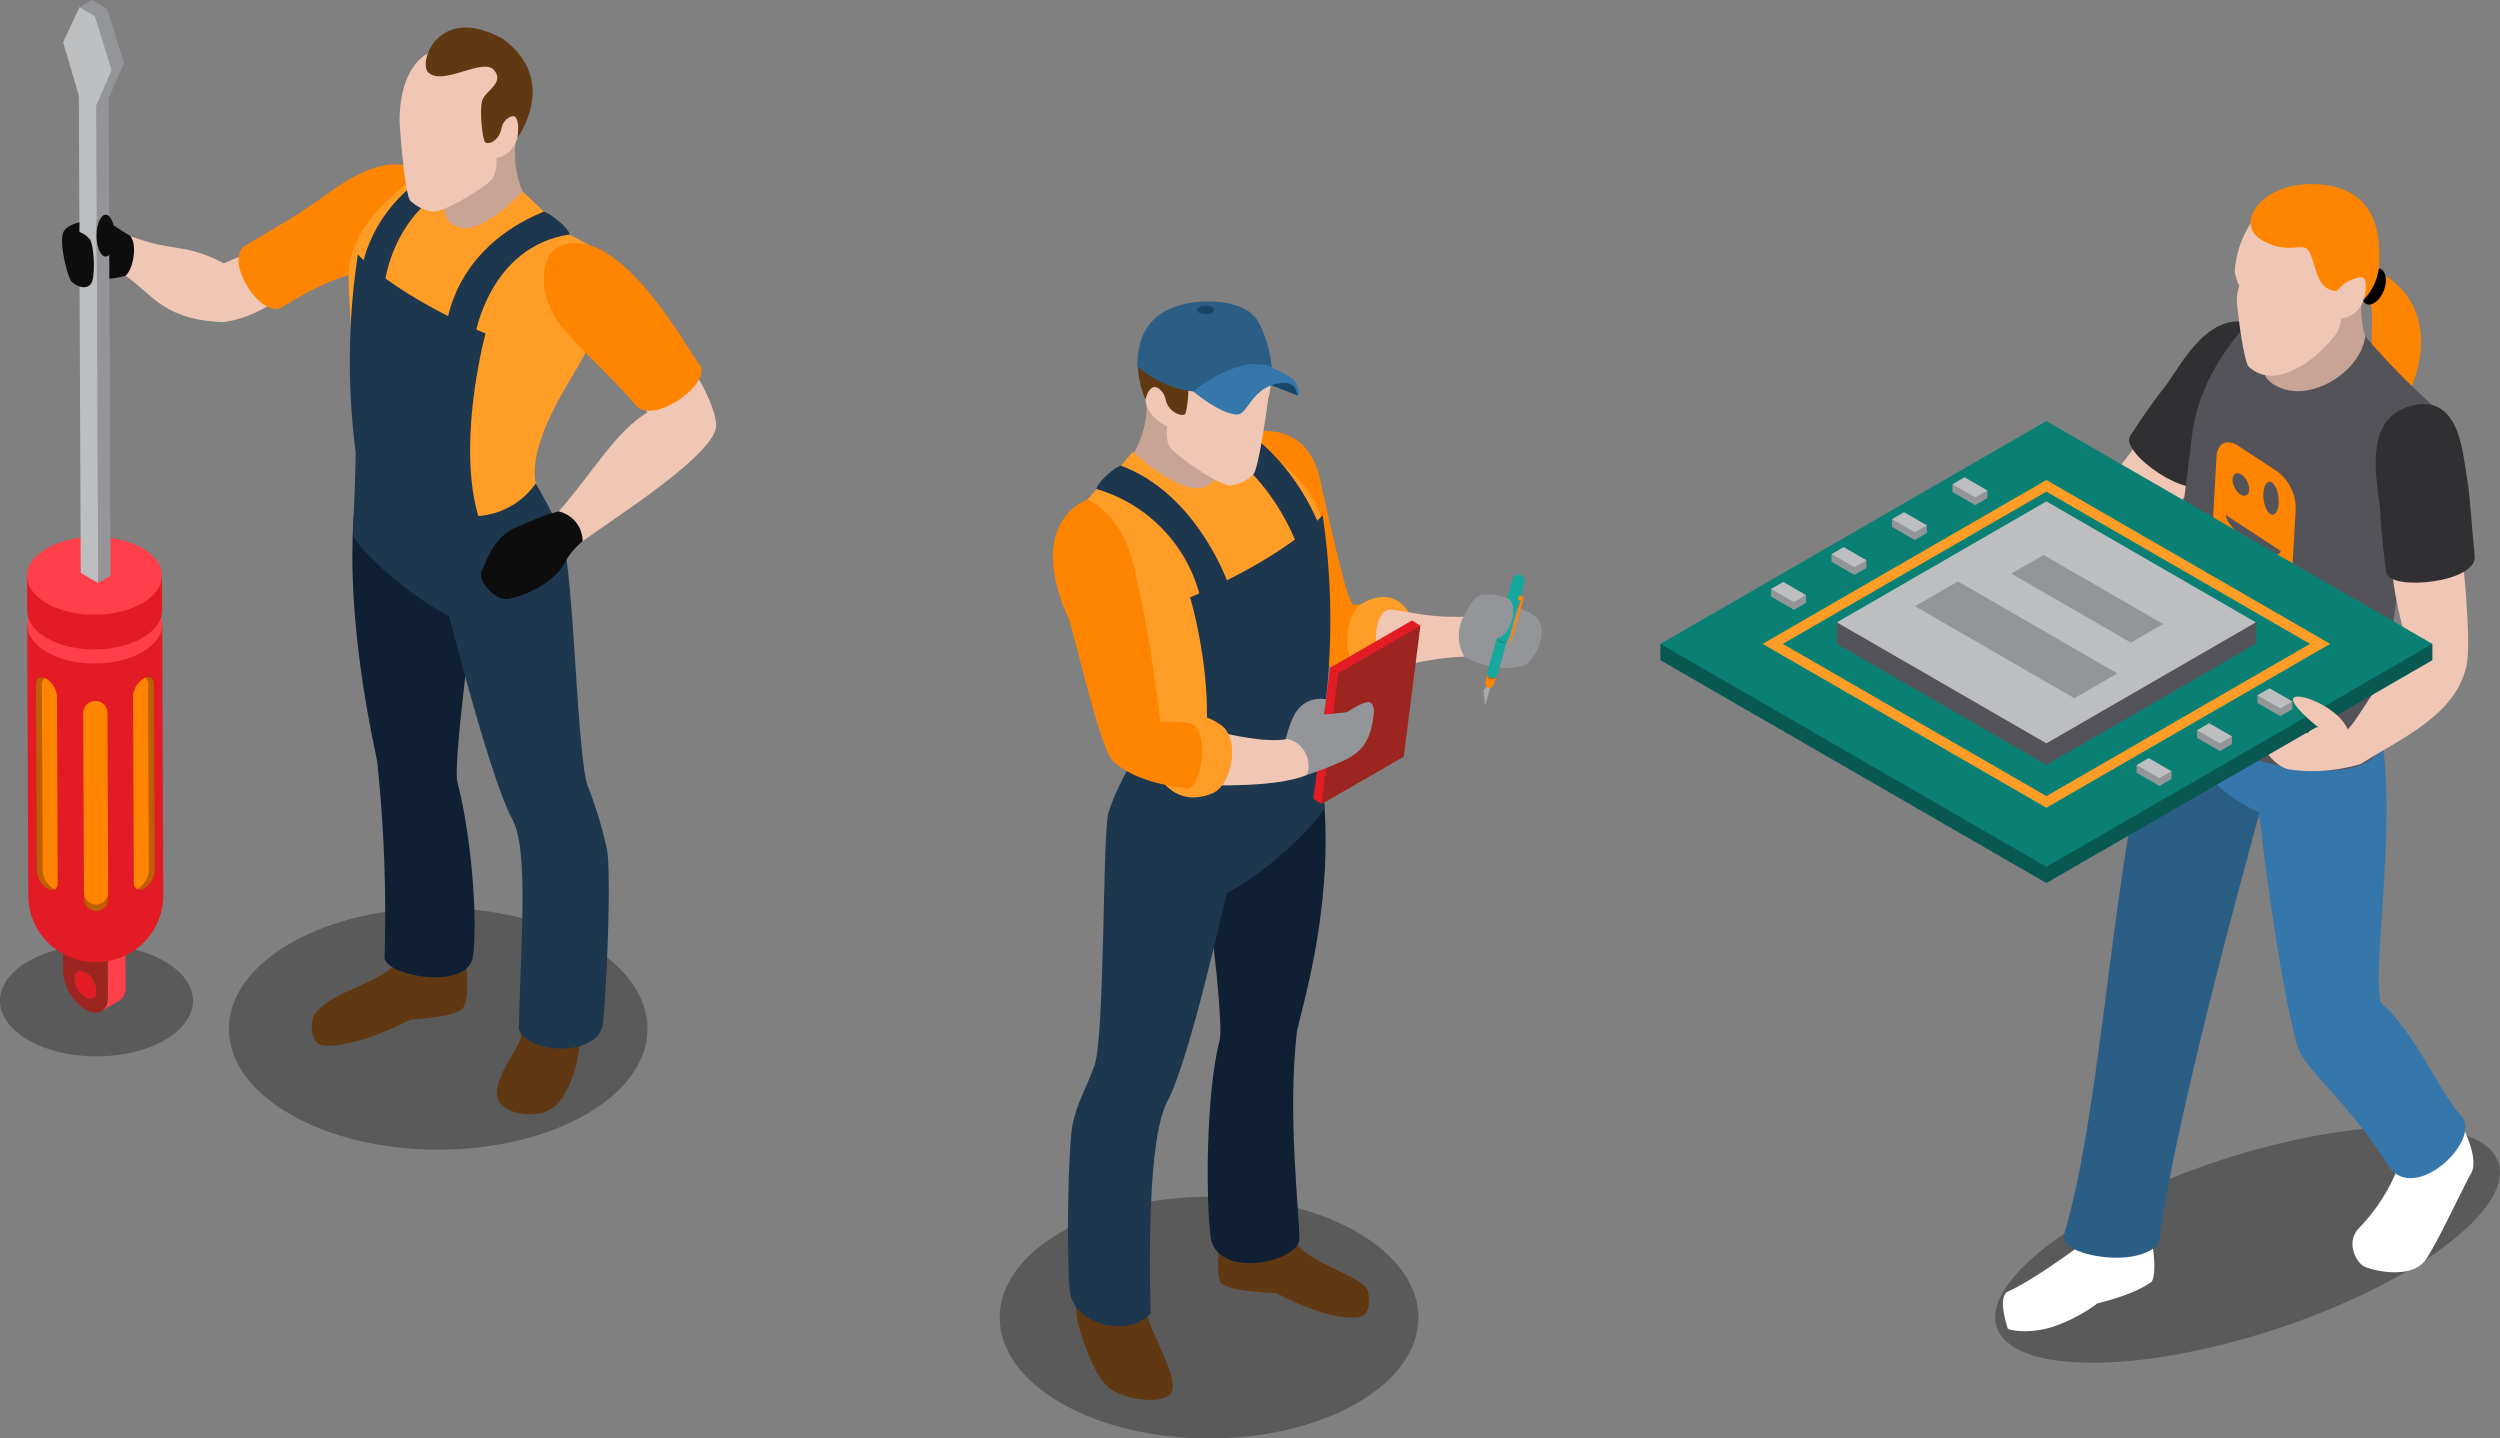 <svg xmlns="http://www.w3.org/2000/svg" width="472.939" height="272.12" viewBox="0 0 472.939 272.12"><rect x="0" y="0" width="472.939" height="272.12" fill="#808080" stroke="none"/><g id="Grupo_3427" data-name="Grupo 3427" transform="translate(-264.039 -341.776)"><g id="Grupo_3254" data-name="Grupo 3254" transform="translate(578.141 376.605)"><path id="Trazado_6522" data-name="Trazado 6522" d="M454.521,370.783c2.9,8.82-16,22.936-42.208,31.535s-49.8,8.416-52.694-.407,16-22.943,42.212-31.535S451.64,361.967,454.521,370.783Z" transform="translate(-295.978 -185.681)" opacity="0.3"></path><path id="Trazado_6523" data-name="Trazado 6523" d="M375.327,370.573s-9.461,7.139-14.628,9.44c-2.1.945-.133,6.826-.065,6.97.256.458,4.705,1.2,9.4-.595a30.6,30.6,0,0,0,7.6-4.143s6.93-1.55,10.273-4.121c1.111-2.333-.13-8.261-.13-8.261Z" transform="translate(-294.92 -170.529)" fill="#fff"></path><path id="Trazado_6524" data-name="Trazado 6524" d="M380.747,341.508C372,371.284,370.5,418.291,362.963,443.326c-1.071,3.555,13.561,6.537,17.938,1.558,3.472-26.592,20.769-87.5,20.769-87.5Z" transform="translate(-286.645 -244.414)" fill="#2b5e85"></path><path id="Trazado_6525" data-name="Trazado 6525" d="M398.909,364.047s3.234,6.05,1.561,8.87c-1.226,2.045-6.465,13.341-8.589,16.291-2.758,3.84-10.327,1.958-11.715,1.165s-3.476-4.54-.811-7.247a34.666,34.666,0,0,0,8.3-14.239Z" transform="translate(-247.141 -185.684)" fill="#fff"></path><path id="Trazado_6526" data-name="Trazado 6526" d="M408.683,344.034c4.76,17.549-.818,46.971.808,55.477,6.988,6.216,11.221,17.253,15.205,21.393,4.366,4.55-8.917,17.178-13.756,9.461-7.9-12.616-15.9-18.043-17.214-22.763-3.851-13.965-7.226-44.065-7.226-44.065s-12.122-4.4-18.465-20.343C367.932,339.325,408.3,342.635,408.683,344.034Z" transform="translate(-273.281 -244.748)" fill="#3576ab"></path><path id="Trazado_6527" data-name="Trazado 6527" d="M379.107,324.692c1.309,3.472-2.016,13.95,5.181,21.613,11.574-20.347-3.043-27.032-3.043-27.032S378.242,323.683,379.107,324.692Z" transform="translate(-244.841 -302.351)" fill="#ff8400"></path><path id="Trazado_6528" data-name="Trazado 6528" d="M382.792,323.185c-.728,1.828-2.185,2.967-3.245,2.553s-1.338-2.254-.609-4.078,2.178-2.978,3.238-2.564S383.513,321.35,382.792,323.185Z" transform="translate(-245.937 -303.033)"></path><path id="Trazado_6529" data-name="Trazado 6529" d="M397.455,328.16s-2.968,4.1-4.918,6.443c-5.019.5-16.02,7.958-25.229,9.44-.923-.123-1.305-2.185-3.635-2.243a4.271,4.271,0,0,0-3.544,2.243s-5.073,1.132-5.106,3.245,5.023,8.445,8.217,8.412,5.055-2.1,6.436-3.483c9.551-2.261,24.216-2.682,30.407-8.174,2.856-2.524,9.541-8.636,9.541-8.636Z" transform="translate(-307.189 -279.194)" fill="#f0c6b4"></path><path id="Trazado_6530" data-name="Trazado 6530" d="M390.662,322.727c8.841,4.316,1.3,13.485-1.19,17.733-1.118,1.922-6.213,8.668-8.326,11.675-2.87,4.1-16.608-5.542-14.6-8.69,1.453-2.282,4.4-6.635,6.432-9.13C375.814,330.847,381.565,318.289,390.662,322.727Z" transform="translate(-277.68 -295.796)" fill="#303033"></path><path id="Trazado_6531" data-name="Trazado 6531" d="M393.858,321.206a17.117,17.117,0,0,0,.71,5.971l1.291,5.016-8.463,7.8L376,340.039l-3.346-4.788,5.416-9.847,13.175-4.2S393.057,320.29,393.858,321.206Z" transform="translate(-261.243 -298.375)" fill="#c7a496"></path><path id="Trazado_6532" data-name="Trazado 6532" d="M420.586,337.967a146.282,146.282,0,0,1-12.717-13.02c-.71,6.606-10.705,13.143-17.228,9.14-4.846-2.971-.393-8.589,2-9.97a12.9,12.9,0,0,0-6.133-2.463s-9.764,9.1-11.351,21.793-3.256,27.721-7.579,49.315c-.7,3.53,14.563,12.469,27.854,14.052s16.507-3.335,16.5-7.709c-.061-22.806,6.04-45.825,6.04-45.825Z" transform="translate(-274.544 -296.144)" fill="#535359"></path><path id="Trazado_6533" data-name="Trazado 6533" d="M386.1,335.628c.346,7.943,3.541,17.325,3.541,17.325-4.37,1.767-9.757,12.75-11.823,14.459l2.423,6.577c8.351-5.2,17.9-9.353,20.019-18.45,1.118-4.749-.826-21.62-.826-21.62h-5.041S387.292,333.5,386.1,335.628Z" transform="translate(-247.798 -264.275)" fill="#f0c6b4"></path><path id="Trazado_6534" data-name="Trazado 6534" d="M382.827,333.6l-7.384-4.839c-2.1-1.366-3.916-.447-4.053,2.045l-.62,11.087a8.7,8.7,0,0,0,3.544,7.024l7.388,4.835c2.095,1.37,3.919.444,4.053-2.048l.624-11.084A8.718,8.718,0,0,0,382.827,333.6Zm-.948,2.138c.793.523,1.359,2.275,1.269,3.912s-.8,2.546-1.608,2.023-1.37-2.271-1.28-3.912S381.071,335.216,381.879,335.736Zm-5.776-1.5a3.59,3.59,0,0,1,1.46,2.9c-.061,1.031-.808,1.41-1.673.844a3.569,3.569,0,0,1-1.457-2.892C374.487,334.048,375.234,333.673,376.1,334.236Zm2.124,13.255c-2.859-1.871-5.12-4.381-5.052-5.592l10.348,6.768C383.448,349.884,381.079,349.365,378.226,347.49Z" transform="translate(-266.182 -279.285)" fill="#ff8400"></path><path id="Trazado_6535" data-name="Trazado 6535" d="M375.529,317.267a18.987,18.987,0,0,0-3.635,9.941,9.047,9.047,0,0,0,.854,2.773,8.48,8.48,0,0,0-.447,3.267c.13,1.637,1.273,10.885,2.2,12.018a6.5,6.5,0,0,0,5.152,1.706c6.177-1.125,9.977-6.191,11.445-7.868a7.05,7.05,0,0,0,.9-2.913,5.019,5.019,0,0,0,4.237-3.5c2.07-4.55.627-5.3.627-5.3l-6.213-7.082-9.324-4.258Z" transform="translate(-263.232 -310.744)" fill="#f0c6b4"></path><path id="Trazado_6536" data-name="Trazado 6536" d="M393.427,332.2a7.038,7.038,0,0,0-4.366,2.589s-2.564.307-3.743-3.173c-.682-2.016-1.313-4.522-2.016-4.875-1.554-.79-3.786.974-8.224-1.439-6.054-3.285.224-11.863,11.39-10.6,11.535,1.309,10.586,12.14,10.594,14.852a10.724,10.724,0,0,1-2.993,6.966S395.464,331.949,393.427,332.2Z" transform="translate(-261.065 -314.58)" fill="#ff8400"></path><path id="Trazado_6537" data-name="Trazado 6537" d="M385.907,326.474c9.512-2.542,9.826,9.332,10.741,14.167.4,2.185.992,10.63,1.367,14.271.516,4.976-16.172,6.71-16.727,3.018-.393-2.675-1.024-7.9-1.121-11.12C380.03,342.342,376.136,329.091,385.907,326.474Z" transform="translate(-243.965 -284.507)" fill="#303033"></path><path id="Trazado_6538" data-name="Trazado 6538" d="M370.571,338.727l-.007-4.338,16.243,10.951Z" transform="translate(-266.693 -262.964)" fill="#e31b25"></path><path id="Trazado_6539" data-name="Trazado 6539" d="M390.811,344.938l2.7.865,1.038,2.473-1.32,3.238a31.638,31.638,0,0,1-13.11,1.071c-2.589-.306-4.388-2.985-4.622-3.245s-4.01-6.8-2.171-6.829,6.3,3.256,6.3,3.256a8.533,8.533,0,0,1,3.638-.069,2.339,2.339,0,0,1,2.019-1.172Z" transform="translate(-260.793 -241.8)" fill="#f0c6b4"></path><g id="Grupo_3253" data-name="Grupo 3253" transform="translate(0 44.822)"><path id="Trazado_6540" data-name="Trazado 6540" d="M414.779,383.94l-73.023-42.156V338.7H487.8v3.081Z" transform="translate(-341.757 -296.544)" fill="#075951"></path><path id="Trazado_6541" data-name="Trazado 6541" d="M414.779,411.329,341.757,369.17l73.023-42.159L487.8,369.17Z" transform="translate(-341.757 -327.011)" fill="#0a8074"></path><path id="Trazado_6542" data-name="Trazado 6542" d="M400.808,392.1,347.119,361.1l53.689-31,53.685,31ZM350.934,361.1l49.874,28.8,49.874-28.8-49.874-28.8Z" transform="translate(-327.785 -318.945)" fill="#ff9d26"></path><g id="Grupo_3245" data-name="Grupo 3245" transform="translate(33.384 15.201)"><path id="Trazado_6543" data-name="Trazado 6543" d="M390.654,364.532l-39.638-22.884v-4.074h79.273v4.074Z" transform="translate(-351.016 -314.689)" fill="#535359"></path><path id="Trazado_6544" data-name="Trazado 6544" d="M390.654,376.995l-39.638-22.884,39.638-22.884,39.635,22.884Z" transform="translate(-351.016 -331.227)" fill="#bcbec0"></path><path id="Trazado_6545" data-name="Trazado 6545" d="M382.783,350.616,360.17,337.559l6.1-3.521,22.613,13.057Z" transform="translate(-327.162 -323.901)" fill="#939598"></path><path id="Trazado_6546" data-name="Trazado 6546" d="M385.264,357.524l-30.149-17.409,8.13-4.69,30.148,17.405Z" transform="translate(-340.333 -320.287)" fill="#939598"></path></g><g id="Grupo_3246" data-name="Grupo 3246" transform="translate(32.384 23.839)"><path id="Trazado_6547" data-name="Trazado 6547" d="M355.055,337.939l-4.317-2.493v-1.458l6.6,1.172v1.458Z" transform="translate(-350.738 -332.668)" fill="#939598"></path><path id="Trazado_6548" data-name="Trazado 6548" d="M355.055,337.435l-4.317-2.493,2.285-1.32,4.317,2.493Z" transform="translate(-350.738 -333.622)" fill="#bcbec0"></path></g><g id="Grupo_3247" data-name="Grupo 3247" transform="translate(20.948 30.441)"><path id="Trazado_6549" data-name="Trazado 6549" d="M351.887,339.77l-4.32-2.493v-1.458l6.609,1.173v1.458Z" transform="translate(-347.566 -334.499)" fill="#939598"></path><path id="Trazado_6550" data-name="Trazado 6550" d="M351.887,339.267l-4.32-2.493,2.289-1.32,4.32,2.493Z" transform="translate(-347.566 -335.453)" fill="#bcbec0"></path></g><g id="Grupo_3248" data-name="Grupo 3248" transform="translate(43.818 17.24)"><path id="Trazado_6551" data-name="Trazado 6551" d="M358.226,336.109l-4.317-2.493v-1.458l6.606,1.173v1.458Z" transform="translate(-353.909 -330.838)" fill="#939598"></path><path id="Trazado_6552" data-name="Trazado 6552" d="M358.226,335.605l-4.317-2.493,2.285-1.32,4.32,2.493Z" transform="translate(-353.909 -331.792)" fill="#bcbec0"></path></g><g id="Grupo_3249" data-name="Grupo 3249" transform="translate(55.251 10.638)"><path id="Trazado_6553" data-name="Trazado 6553" d="M361.4,334.278l-4.317-2.493v-1.458l6.606,1.173v1.458Z" transform="translate(-357.08 -329.007)" fill="#939598"></path><path id="Trazado_6554" data-name="Trazado 6554" d="M361.4,333.775l-4.317-2.493,2.285-1.32,4.32,2.493Z" transform="translate(-357.08 -329.961)" fill="#bcbec0"></path></g><g id="Grupo_3250" data-name="Grupo 3250" transform="translate(112.956 50.557)"><path id="Trazado_6555" data-name="Trazado 6555" d="M377.4,345.352l-4.32-2.5V341.4l6.605,1.176v1.458Z" transform="translate(-373.084 -340.08)" fill="#939598"></path><path id="Trazado_6556" data-name="Trazado 6556" d="M377.4,344.846l-4.32-2.5,2.285-1.317,4.32,2.493Z" transform="translate(-373.084 -341.032)" fill="#bcbec0"></path></g><g id="Grupo_3251" data-name="Grupo 3251" transform="translate(101.523 57.156)"><path id="Trazado_6557" data-name="Trazado 6557" d="M374.234,347.179l-4.32-2.493v-1.458l6.606,1.173v1.458Z" transform="translate(-369.913 -341.908)" fill="#939598"></path><path id="Trazado_6558" data-name="Trazado 6558" d="M374.234,346.676l-4.32-2.493,2.285-1.32,4.32,2.493Z" transform="translate(-369.913 -342.862)" fill="#bcbec0"></path></g><g id="Grupo_3252" data-name="Grupo 3252" transform="translate(90.09 63.758)"><path id="Trazado_6559" data-name="Trazado 6559" d="M371.063,349.01l-4.32-2.493V345.06l6.606,1.173v1.458Z" transform="translate(-366.742 -343.739)" fill="#939598"></path><path id="Trazado_6560" data-name="Trazado 6560" d="M371.063,348.507l-4.32-2.493,2.285-1.32,4.32,2.493Z" transform="translate(-366.742 -344.693)" fill="#bcbec0"></path></g></g><path id="Trazado_6561" data-name="Trazado 6561" d="M379.287,346.931s-5.3-4.258-4.179-5.264,8.491,1.929,10.172,5.993l-3.058,1.24Z" transform="translate(-255.261 -244.521)" fill="#f0c6b4"></path></g><g id="Grupo_3258" data-name="Grupo 3258" transform="translate(453.157 398.813)"><path id="Trazado_6562" data-name="Trazado 6562" d="M323.263,316.473s10.363-2.823,12.977,8.639c1.915,8.369,5,22.9,6.3,23.88a25.95,25.95,0,0,1,7.183.977l-1.089,10.979s-10.121.537-12.836-.869-13.583-38.927-13.583-38.927Z" transform="translate(-275.687 -291.656)" fill="#ff8400"></path><path id="Trazado_6563" data-name="Trazado 6563" d="M339.6,337.055s-1.514,5.286-9.133,2.066c-4.215-1.778-3.588-11.015-.025-13.049,6.35-3.6,8.935,2.034,8.935,2.034Z" transform="translate(-261.827 -268.974)" fill="#ff9d26"></path><path id="Trazado_6564" data-name="Trazado 6564" d="M335.412,328.987s1.684-3.833,3.429-4.161a9.551,9.551,0,0,1,5.052.707,2.133,2.133,0,0,1,.865,1.536s3.548.761,4.77,2.438c1.951,2.661-.689,7.828-2.639,8.639-5.874,1.763-11.315-1.615-11.315-1.615l-2.066-1.594-.541-4.669Z" transform="translate(-247.676 -269.342)" fill="#939598"></path><g id="Grupo_3255" data-name="Grupo 3255" transform="translate(91.532 51.621)"><path id="Trazado_6565" data-name="Trazado 6565" d="M334.7,331.516l.281,3.043,1.615-5.488s-.754-.13-.945.894A2.6,2.6,0,0,1,334.7,331.516Z" transform="translate(-334.698 -309.665)" fill="#a7a9ac"></path><path id="Trazado_6566" data-name="Trazado 6566" d="M334.789,334.89a.82.82,0,0,0,1.565.436l1.962-6.93a.889.889,0,0,0-.526-1.111l-.022,0a.865.865,0,0,0-1.02.671Z" transform="translate(-334.464 -314.384)" fill="#ff8400"></path><path id="Trazado_6567" data-name="Trazado 6567" d="M335.584,329.6a.941.941,0,0,0,.905-.206l-.043.162a.9.9,0,0,1-1.551-.44l.043-.166A.924.924,0,0,0,335.584,329.6Z" transform="translate(-334.185 -309.966)" fill="#ba6000"></path><path id="Trazado_6568" data-name="Trazado 6568" d="M337.311,327.07a1.081,1.081,0,0,1,1.262-.833l.018,0a1.064,1.064,0,0,1,.631,1.374l-2.409,8.56a1.712,1.712,0,0,1-.31.364.941.941,0,0,1-.905.206.924.924,0,0,1-.645-.649,1.288,1.288,0,0,1-.061-.458Z" transform="translate(-334.199 -317.111)" fill="#16a89f"></path><path id="Trazado_6569" data-name="Trazado 6569" d="M336.252,327.8a1.134,1.134,0,0,0,1.118-.289l-.043.166a1.088,1.088,0,0,1-1.925-.552l.047-.162A1.129,1.129,0,0,0,336.252,327.8Z" transform="translate(-332.866 -315.141)" fill="#0a8074"></path><path id="Trazado_6570" data-name="Trazado 6570" d="M338.306,324.72a1.288,1.288,0,0,1,1.518-1l.022.007a1.291,1.291,0,0,1,.764,1.637l-2.91,10.287a1.543,1.543,0,0,1-.317.4,1.147,1.147,0,0,1-1.922-.548,1.766,1.766,0,0,1-.065-.5Z" transform="translate(-332.88 -323.685)" fill="#16a89f"></path><path id="Trazado_6571" data-name="Trazado 6571" d="M338.373,324.814s.707.2.53.84l-1.767,6.249a16.553,16.553,0,0,1-1.168,2.574l2.47-8.78s-.155-.321-.325-.094l-.249.076.227-.8.242-.072Z" transform="translate(-331.389 -320.772)" fill="#ff8400"></path></g><path id="Trazado_6572" data-name="Trazado 6572" d="M339.456,329.442c-.692,2.084-2.185,3.469-3.353,3.076s-1.547-2.38-.854-4.467,2.182-3.461,3.346-3.076S340.141,327.358,339.456,329.442Z" transform="translate(-242.627 -268.872)" fill="#939598"></path><path id="Trazado_6573" data-name="Trazado 6573" d="M331.922,325.548c3.782.368,6.746,1.471,13.7,1.331a7.91,7.91,0,0,0,.162,7.543c-6.317.285-9.151,1.33-13.5,1.9S328.136,325.165,331.922,325.548Z" transform="translate(-257.885 -267.234)" fill="#f0c6b4"></path><path id="Trazado_6574" data-name="Trazado 6574" d="M318.974,315.921c.328,4.882-2.715,9.822-2.715,9.822l5.052,4.622,4.731,2.78h5.441l3.865-3.27-3.487-10.705-6.306-4.832S318.974,314.526,318.974,315.921Z" transform="translate(-291.212 -296.419)" fill="#c7a495"></path><path id="Trazado_6575" data-name="Trazado 6575" d="M338.383,319.893s1.619,1.843-1.752,3.725c-4.442,2.866-14.123-6.371-14.123-6.371l-2.272,2.646-1.965,2.4-2.636,2.03-1.713,1.972,12.223,49.153,12.238,1.6,17.693-12.872s2.96-28.316,1.911-34.474-10.139-12.458-10.139-12.458Z" transform="translate(-297.301 -288.839)" fill="#ff9d26"></path><path id="Trazado_6576" data-name="Trazado 6576" d="M320.914,395.371c15.461,8.924,40.542,8.924,56,0,15.476-8.931,15.476-23.4,0-32.332-15.454-8.935-40.535-8.935-56,0S305.445,386.44,320.914,395.371Z" transform="translate(-309.313 -186.981)" opacity="0.3"></path><path id="Trazado_6577" data-name="Trazado 6577" d="M335.434,359.4c3.26,4.568,13.666,6.378,13.792,9.735.051.721.57,3.382-1.32,4.258-5.654,1.381-16.1-4.424-16.1-4.424s-9.779-.22-10.648-2.174,0-8.264,0-8.264S334.561,358.167,335.434,359.4Z" transform="translate(-279.464 -181.388)" fill="#603913"></path><path id="Trazado_6578" data-name="Trazado 6578" d="M343.1,336.415c1.417,20.3-4.33,38.177-5.2,42.677-1.882,15.941.577,35.037.436,39.248s-14.646,7.59-16.676.195c-1.049-6.944-1.01-27.739,1.6-37.755,1.02-3.905-3.342-35.52-3.342-35.52S342.7,332.355,343.1,336.415Z" transform="translate(-281.667 -240.952)" fill="#0f2034"></path><path id="Trazado_6579" data-name="Trazado 6579" d="M326.786,365.988c-.22,2.232,6.234,12.31,4.565,15-1.511,2.42-8.791,1.475-11.765-.84s-5.268-9.807-5.964-12.5a19.247,19.247,0,0,1,0-6.566l13.053.869A16.483,16.483,0,0,1,326.786,365.988Z" transform="translate(-298.873 -174.621)" fill="#603913"></path><path id="Trazado_6580" data-name="Trazado 6580" d="M361.049,331.63s-16.81,12.613-23.058,12.3c-7.792-.4-12.393-6.635-12.393-6.635s-3.88,6.667-5.041,10.792c-1.157,4.15-.638,42.526-2.686,47.927s-3.036,6.53-4.017,10.659-1.262,25.269-.606,31.86,11.441,8.884,15.285,4.244c-.433-17.181.1-34.323,3.159-40.07,4.309-8.062,10.857-38.246,11.275-39.436,8.773-4.521,18.454-14.772,18.454-16.442C361.42,344.679,361.254,346.114,361.049,331.63Z" transform="translate(-299.984 -251.361)" fill="#1d374e"></path><path id="Trazado_6581" data-name="Trazado 6581" d="M324.13,315.179c15.112,5.661,20.74,21.735,20.74,21.735l-4.349,3.26s-6.407-18.05-21.616-20.747C318.916,318.284,322.821,315.507,324.13,315.179Z" transform="translate(-284.317 -294.228)" fill="#1d374e"></path><path id="Trazado_6582" data-name="Trazado 6582" d="M320.246,372.21c5.549-14.653-.945-36.093-.945-36.093s17.077-6.977,25.081-15.533a135.917,135.917,0,0,1-.032,39.828l-2.888,8.459-12.339,4.778S318.753,377.06,320.246,372.21Z" transform="translate(-283.286 -280.144)" fill="#1d374e"></path><path id="Trazado_6583" data-name="Trazado 6583" d="M319,317.981c15.111,5.654,20.765,23.592,20.765,23.592l-5.549,2.178A28.433,28.433,0,0,0,314.4,322.412C314.419,321.273,317.685,318.306,319,317.981Z" transform="translate(-296.064 -286.926)" fill="#1d374e"></path><g id="Grupo_3256" data-name="Grupo 3256" transform="translate(59.336 60.331)"><path id="Trazado_6584" data-name="Trazado 6584" d="M346.019,327.122l-18.694,33.726-1.556-1.028,3.162-24.75,15.518-8.969Z" transform="translate(-325.769 -326.101)" fill="#e31b25"></path><path id="Trazado_6585" data-name="Trazado 6585" d="M341.743,351.141,326.2,360.11l3.151-24.761,15.543-8.965Z" transform="translate(-324.644 -325.363)" fill="#9c251f"></path></g><path id="Trazado_6586" data-name="Trazado 6586" d="M324.314,337.883s.97-4.01,2.217-5.481a5.389,5.389,0,0,1,5.42-2.073l-.386,2.884,4.316-.447s3.429-2.275,4.312-1.9c.667.274.876,1.208.8,2.019-.541,5.708-2.607,7.4-5.16,8.784a65.193,65.193,0,0,1-7.673,3.018Z" transform="translate(-270.223 -255.061)" fill="#939598"></path><path id="Trazado_6587" data-name="Trazado 6587" d="M323.345,332.024s7.518,1.9,11.74,1.089c4.251.811,4.59,6.087,3.548,6.851-5.866,2.391-18.339,1.85-18.339,1.85Z" transform="translate(-280.695 -250.335)" fill="#f0c6b4"></path><path id="Trazado_6588" data-name="Trazado 6588" d="M319.916,332.658s3.288-3.847,9.321.343c3.746,2.607,2.153,11.387-1.637,12.941-6.753,2.769-9.872-2.906-9.872-2.906Z" transform="translate(-287.387 -252.886)" fill="#ff9d26"></path><path id="Trazado_6589" data-name="Trazado 6589" d="M318.655,319.757s-12.032,3.923-3.479,22.774c1.468,4.774,5.982,24.555,8.26,26.679,4.208,3.912,11.019,4.781,13.914,5.214s4.5-11.448.736-12.321a23.9,23.9,0,0,0-5.657-.285s-2.03-17.4-4.5-26.826C326.05,322.667,318.655,319.757,318.655,319.757Z" transform="translate(-302.035 -282.299)" fill="#ff8400"></path><path id="Trazado_6590" data-name="Trazado 6590" d="M336.079,311.888a13.617,13.617,0,0,1,4.219,13.958s-1.691,13.045-2.83,14.3a7.76,7.76,0,0,1-4.129,2.012c-2.282.22-10.334-5.6-11.47-7.02s-.66-4.125-.66-4.125-3.75-1.554-4.128-5.073a20.691,20.691,0,0,1,0-5.528l2.935-6.422,6.223-3.854h5.084A27.486,27.486,0,0,1,336.079,311.888Z" transform="translate(-289.513 -307.379)" fill="#f0c6b4"></path><path id="Trazado_6591" data-name="Trazado 6591" d="M318,327.62s.862-3.905,2.975-1.684c1.017,1.071.609,1.7,1.37,2.953s2.647,1.994,3.126,1.489,1-6.022.429-7.832-3.678-3.241-1.522-5.661,10.421,4.608,13.2,1.886c1.9-2.062-2.8-14.9-16.6-6.418C313.259,317.128,318,327.62,318,327.62Z" transform="translate(-290.433 -309.063)" fill="#603913"></path><g id="Grupo_3257" data-name="Grupo 3257" transform="translate(26.017)"><path id="Trazado_6592" data-name="Trazado 6592" d="M342.053,323.054s-2.441,3.425-13.839,3.425a19.685,19.685,0,0,1-11.686-4.832c.115-4.965,1.478-10.316,9.541-11.924,4.056-.782,11.149-.545,13.384,3.519A22.865,22.865,0,0,1,342.053,323.054Z" transform="translate(-316.528 -309.368)" fill="#2b5e85"></path><path id="Trazado_6593" data-name="Trazado 6593" d="M322.935,310.392c0,.451-.736.8-1.637.8s-1.63-.353-1.63-.8.728-.8,1.63-.8S322.935,309.949,322.935,310.392Z" transform="translate(-308.346 -308.796)" fill="#174666"></path><path id="Trazado_6594" data-name="Trazado 6594" d="M329.387,317.026l-6.137-2.412s1.2-1.561,2.355-1.323a5.771,5.771,0,0,1,3.025,1.2A4.6,4.6,0,0,1,329.387,317.026Z" transform="translate(-299.013 -299.212)" fill="#174666"></path><path id="Trazado_6595" data-name="Trazado 6595" d="M319.459,317.806s5.207,4.385,8.347,4.385c1.961-.058,2.668-4.615,7.182-5.755,5.113-1.132,3.559,2.784,4.518,2.127.083-3.746-3.653-4.374-5.084-5.189-1.053-.9-4.082-.707-4.082-.707C324.619,313.44,319.459,317.806,319.459,317.806Z" transform="translate(-308.891 -300.814)" fill="#3576ab"></path></g></g><g id="Grupo_3261" data-name="Grupo 3261" transform="translate(264.039 341.776)"><path id="Trazado_6596" data-name="Trazado 6596" d="M282.193,358.345c-7.128,4.11-18.685,4.11-25.806,0s-7.132-10.792,0-14.9,18.677-4.118,25.806,0S289.318,354.234,282.193,358.345Z" transform="translate(-251.039 -161.583)" opacity="0.3"></path><path id="Trazado_6597" data-name="Trazado 6597" d="M262.744,305.347s-2.47-1.464-3.681-2.405a4.164,4.164,0,0,0-3.029-.526v11.059a19.113,19.113,0,0,0,5.7-.617l2.52.206V308.39Z" transform="translate(-238.022 -260.67)" fill="#0d0d0d"></path><path id="Trazado_6598" data-name="Trazado 6598" d="M276.221,308.3c-7.612-3.959-9.339-2.019-17.6-5.131,1.327,1.972.368,6.443-1.006,7.511,5.008,3.241,7.114,8.4,18.605,8.744,6.256-.865,10.446-4.55,12.432-5.668,4.125-2.337.829-2.784,2.441-7.132-.815-2.052-4.028-3.454-4.028-3.454A105.355,105.355,0,0,1,276.221,308.3Z" transform="translate(-233.9 -258.49)" fill="#f0c6b4"></path><path id="Trazado_6599" data-name="Trazado 6599" d="M300.151,303.245c2.874,6.638-3.252,11.8-9.952,15.962-8.892.635-17.113,6.627-18.739,7.388-3.822,1.6-10.352-8.427-6.966-11.639,8.253-4.875,9.916-5.675,17.495-11.127C289.06,299.084,295.673,297.1,300.151,303.245Z" transform="translate(-218.434 -268.315)" fill="#ff8400"></path><path id="Trazado_6600" data-name="Trazado 6600" d="M291.74,298.652a18.841,18.841,0,0,0,1.359,9.133l-1.013,4.186-9.162,7.33-7.572-3.526-2.513-7.6,8.365-9.519S291.953,297.506,291.74,298.652Z" transform="translate(-194.233 -271.582)" fill="#c7a495"></path><path id="Trazado_6601" data-name="Trazado 6601" d="M288.145,304.541s-2.2,4.143,1.168,6.029c4.442,2.87,12.937-6.415,12.937-6.415l4.02,3.833,1.078,3.371,3.782.952,3.7,2.008s-.512,16.929-.364,19.24c.141,2.286-11.495,16.236-9.735,25.864,1.057,1.886-5.16,9.858-14.571,8.708.761-3.966-3.148-5.481-5.492-6.771a50.551,50.551,0,0,0-13.035-4.713s-2.3-29.2-2.3-36.764c0-11.109,15.274-20.347,15.274-20.347Z" transform="translate(-203.384 -267.952)" fill="#ff9d26"></path><path id="Trazado_6602" data-name="Trazado 6602" d="M330.648,377.443c-15.472,8.924-40.55,8.924-55.993,0-15.479-8.924-15.479-23.4,0-32.329,15.443-8.935,40.521-8.935,55.993,0S346.105,368.519,330.648,377.443Z" transform="translate(-219.753 -166.649)" opacity="0.3"></path><path id="Trazado_6603" data-name="Trazado 6603" d="M283.971,341.608c-3.267,4.568-12.339,5.7-15.811,10.024-1.1,1.244-1.147,5.167.739,6.047,5.657,1.37,17.185-4.723,17.185-4.723s8.791-.454,9.952-2.254c1.478-2.272.48-9.472.48-9.472S284.844,340.375,283.971,341.608Z" transform="translate(-208.423 -160.063)" fill="#603913"></path><path id="Trazado_6604" data-name="Trazado 6604" d="M269.779,318.395c-1.417,20.3,3.584,41.963,4.449,46.463a277.472,277.472,0,0,1,1.388,36.926c-.108,3.49,15.2,6.4,16.669.209,1.049-6.941-.267-23.25-2.881-33.259-1.013-3.912,4.107-40.315,4.107-40.315S270.172,314.327,269.779,318.395Z" transform="translate(-202.862 -220.732)" fill="#0f2034"></path><path id="Trazado_6605" data-name="Trazado 6605" d="M281.648,348.605c.22,2.239-6.436,9.227-4,12.825,1.6,2.354,7.258,3.162,10.24.847s4.9-8.953,4.9-12.883c0-2.78-.281-5.69-.281-5.69l-10.756.869A16.426,16.426,0,0,0,281.648,348.605Z" transform="translate(-183.099 -152.861)" fill="#603913"></path><path id="Trazado_6606" data-name="Trazado 6606" d="M270.054,314.53s16.492,12.31,22.741,11.992a14.47,14.47,0,0,0,11.307-6.169s3.974,6.566,5.135,10.7c2.163,7.868,2.7,41.217,4.742,46.625a75.709,75.709,0,0,1,3.541,11.643c.981,4.132-.022,26.444-.667,33.043s-14.437,6.018-15.952,1.154c.436-17.185,1.85-33.9-1.219-39.659-4.309-8.062-11.571-37.24-11.993-38.433-8.762-4.514-18.122-13.741-18.122-15.4C269.567,327.867,269.942,321,270.054,314.53Z" transform="translate(-202.759 -228.882)" fill="#1d374e"></path><g id="Grupo_3260" data-name="Grupo 3260" transform="translate(5.116)"><path id="Trazado_6607" data-name="Trazado 6607" d="M257.023,341.979a4.643,4.643,0,0,1,2.088,3.595c0,1.323-.93,1.857-2.066,1.2a4.542,4.542,0,0,1-2.1-3.584C254.939,341.867,255.862,341.33,257.023,341.979Z" transform="translate(-245.973 -158.075)" fill="#e31b25"></path><path id="Trazado_6608" data-name="Trazado 6608" d="M259.217,355.884a2.966,2.966,0,0,0,1.19-2.7l-.029-7.2-5.084-2.906-.022-3.883,8.466,4.839.029,7.2a2.943,2.943,0,0,1-1.2,2.7h0Z" transform="translate(-245.124 -164.617)" fill="#ff3f4a"></path><path id="Trazado_6609" data-name="Trazado 6609" d="M262.8,344.57l-8.462-4.835.036,7.2a9.2,9.2,0,0,0,4.211,7.226l.076.05c2.319,1.327,4.183.238,4.168-2.434Zm-4.2,2.538a4.643,4.643,0,0,1,2.088,3.595c0,1.323-.93,1.857-2.066,1.2a4.542,4.542,0,0,1-2.1-3.584C256.515,347,257.438,346.46,258.6,347.109Z" transform="translate(-247.55 -163.205)" fill="#9c251f"></path><path id="Trazado_6610" data-name="Trazado 6610" d="M256.375,343.833l-.028,0h0Z" transform="translate(-242.323 -152.527)" fill="#0f0f0f"></path><path id="Trazado_6611" data-name="Trazado 6611" d="M278,323.529l.2,51.212a12.623,12.623,0,0,1-12.584,12.692l-.26-.007a12.608,12.608,0,0,1-12.685-12.573l-.209-51.212Z" transform="translate(-252.43 -205.433)" fill="#e31b25"></path><path id="Trazado_6612" data-name="Trazado 6612" d="M256.236,334.118c4.99,2.87,13.071,2.834,18.043-.068s4.958-7.572-.036-10.424-13.1-2.827-18.057.076S251.228,331.262,256.236,334.118Z" transform="translate(-252.43 -210.718)" fill="#ff3f4a"></path><path id="Trazado_6613" data-name="Trazado 6613" d="M277.986,320.97l.029,6.573c.014,1.882-1.233,3.779-3.717,5.221-4.979,2.91-13.053,2.939-18.05.083-2.51-1.435-3.761-3.317-3.761-5.2l-.029-6.584Z" transform="translate(-252.456 -212.101)" fill="#e31b25"></path><path id="Trazado_6614" data-name="Trazado 6614" d="M256.22,331.563c4.994,2.859,13.078,2.823,18.05-.072s4.958-7.568-.043-10.424-13.078-2.827-18.057.065S251.219,328.7,256.22,331.563Z" transform="translate(-252.457 -217.39)" fill="#ff3f4a"></path><path id="Trazado_6615" data-name="Trazado 6615" d="M261.3,304.023l-3.176-10.211-2.916-1.669,2.338-1.366,2.909,1.676,3.176,10.211-2.908,6.732.373,90.3-2.338,1.359-.366-90.294Z" transform="translate(-245.291 -290.776)" fill="#939598"></path><g id="Grupo_3259" data-name="Grupo 3259" transform="translate(6.826 1.366)"><path id="Trazado_6616" data-name="Trazado 6616" d="M263.534,303.036l-2.909,6.743.366,90.294-3.31-1.9-.359-90.287-2.972-10.106,3.092-6.627,2.916,1.669Z" transform="translate(-254.351 -291.155)" fill="#bcbec0"></path></g><path id="Trazado_6617" data-name="Trazado 6617" d="M255.444,337.629l.007,1.179a2.283,2.283,0,0,0,2.29,2.275h.029a2.277,2.277,0,0,0,2.261-2.286V337.6a2.272,2.272,0,0,1-2.261,2.286l-.043.007A2.273,2.273,0,0,1,255.444,337.629Z" transform="translate(-244.676 -168.758)" fill="#ba6000"></path><path id="Trazado_6618" data-name="Trazado 6618" d="M255.4,329.839l.148,33.973a2.273,2.273,0,0,0,2.282,2.268l.043-.007a2.272,2.272,0,0,0,2.261-2.286L260,329.817a2.266,2.266,0,0,0-2.29-2.261h-.036A2.279,2.279,0,0,0,255.4,329.839Z" transform="translate(-244.782 -194.94)" fill="#ff8400"></path><path id="Trazado_6619" data-name="Trazado 6619" d="M252.927,327.71l.148,35.177a4.355,4.355,0,0,0,1.965,3.389l.054.018a1.294,1.294,0,0,0,1.388.13,1.221,1.221,0,0,1-.281-.13l-.036-.018a4.341,4.341,0,0,1-1.987-3.4l-.141-35.17a1.358,1.358,0,0,1,.573-1.262C253.659,326.048,252.927,326.574,252.927,327.71Z" transform="translate(-251.234 -198.173)" fill="#ba6000"></path><path id="Trazado_6620" data-name="Trazado 6620" d="M253.235,327.614l.141,35.17a4.341,4.341,0,0,0,1.987,3.4l.036.018a1.221,1.221,0,0,0,.281.13,1.368,1.368,0,0,0,.57-1.262l-.148-35.156a4.44,4.44,0,0,0-1.965-3.411l-.061-.022a1.174,1.174,0,0,0-.267-.126A1.358,1.358,0,0,0,253.235,327.614Z" transform="translate(-250.432 -198.077)" fill="#ff8400"></path><path id="Trazado_6621" data-name="Trazado 6621" d="M258.216,366.419a1.333,1.333,0,0,0,1.392-.137l.043-.029a4.3,4.3,0,0,0,1.958-3.407l-.133-35.166c-.014-1.125-.746-1.655-1.705-1.251a1.355,1.355,0,0,1,.581,1.255l.155,35.166a4.409,4.409,0,0,1-1.958,3.422l-.036.014A1.478,1.478,0,0,1,258.216,366.419Z" transform="translate(-237.453 -198.229)" fill="#ba6000"></path><path id="Trazado_6622" data-name="Trazado 6622" d="M258.02,329.915l.144,35.145a1.408,1.408,0,0,0,.563,1.262,1.478,1.478,0,0,0,.3-.133l.036-.014a4.409,4.409,0,0,0,1.958-3.422l-.155-35.166a1.355,1.355,0,0,0-.581-1.255,2.124,2.124,0,0,0-.289.126l-.032.029A4.39,4.39,0,0,0,258.02,329.915Z" transform="translate(-237.963 -198.132)" fill="#ff8400"></path></g><path id="Trazado_6623" data-name="Trazado 6623" d="M289.047,298.978c-17.311,6.869-19.009,21.072-19.009,21.072l4.284,2.96s1.561-16.37,18.31-20.682C292.617,301.224,290.3,299.3,289.047,298.978Z" transform="translate(-201.532 -269.406)" fill="#1d374e"></path><path id="Trazado_6624" data-name="Trazado 6624" d="M294.322,355.524c-5.329-14.1.721-36.439.721-36.439s-16.446-6.721-24.151-14.96a134.934,134.934,0,0,0-.407,37.517l3.213,5.427,9.613,8.225S295.754,360.194,294.322,355.524Z" transform="translate(-203.19 -255.994)" fill="#1d374e"></path><path id="Trazado_6625" data-name="Trazado 6625" d="M292.9,301.88c-17.43,7.082-18.436,21.688-18.436,21.688l5.336,2.091s2.578-17.131,17.96-19.456C297.742,305.1,294.158,302.2,292.9,301.88Z" transform="translate(-190.009 -261.844)" fill="#1d374e"></path><path id="Trazado_6626" data-name="Trazado 6626" d="M276.629,295.183c-5.318,3.955-4.59,13.2-4.59,13.2s.872,12.995,2,14.239a7.9,7.9,0,0,0,4.136,2.048c2.283.224,10.085-4.626,11.225-6.047s.916-4.1.916-4.1,3.717-.285,4.273-5.376a17.541,17.541,0,0,0-.166-5.737l-2.931-6.425-6.223-3.858h-5.08A41.007,41.007,0,0,0,276.629,295.183Z" transform="translate(-196.404 -284.641)" fill="#f0c6b4"></path><path id="Trazado_6627" data-name="Trazado 6627" d="M290.734,313.084s.945-6.072-2.21-3.4c-1.013,1.074-.584,1.77-1.345,3.014s-2.113,1.7-2.585,1.193-1.089-6.057-.534-7.864,4.359-3.357,2.21-5.773c-2.167-2.405-9.681,3.159-12.451.429-1.908-2.048,2.2-13.089,14.224-6.259C298.706,302.253,290.734,313.084,290.734,313.084Z" transform="translate(-192.841 -287.02)" fill="#603913"></path><path id="Trazado_6628" data-name="Trazado 6628" d="M297.393,322.275c-5.946,3.541-10.071,11.019-16.777,18.728-1.511,3.119,2.037,6.638,4.522,5.625,6.31-4.54,25.121-16.5,25.276-21.822-.155-3.923-3.952-10.6-8.034-16.125-3.317-.671-8.859,5.135-9.606,8.232C292.569,317.682,297.562,322.207,297.393,322.275Z" transform="translate(-174.913 -244.26)" fill="#f0c6b4"></path><path id="Trazado_6629" data-name="Trazado 6629" d="M276.457,328.871c-1.006,1.428,2.225,5.571,4.853,5.3a18.63,18.63,0,0,0,7.4-3.166c4.406-3.263,2.5-4.006,6.808-7.778A5.841,5.841,0,0,0,291,317.607c-2.8.721-3.281,1-8.971,3.422C278.325,323.275,277.1,327.508,276.457,328.871Z" transform="translate(-185.296 -220.864)" fill="#0d0d0d"></path><path id="Trazado_6630" data-name="Trazado 6630" d="M281.9,304.5c11.6-6.389,25.683,20.765,27.266,22.179,1.824,3.732-8.549,10.983-11.971,7.778-5.628-6.436-7.536-7.648-13.211-13.882C277.241,313.156,279.664,305.606,281.9,304.5Z" transform="translate(-176.683 -257.543)" fill="#ff8400"></path><path id="Trazado_6631" data-name="Trazado 6631" d="M256.1,306c0,2.189.775,3.959,1.72,3.959s1.727-1.77,1.727-3.959-.768-3.959-1.727-3.959S256.1,303.812,256.1,306Z" transform="translate(-237.839 -261.422)" fill="#0d0d0d"></path><path id="Trazado_6632" data-name="Trazado 6632" d="M259.571,305.693c.786,1.147,1.125,7.4.09,8.488s-2.726.252-3.526-.512-2.51-7.63-1.558-9.465c.606-1.186,2.639-1.727,3.007-1.756l-.029,1.8A4.129,4.129,0,0,1,259.571,305.693Z" transform="translate(-242.55 -260.364)" fill="#0d0d0d"></path></g></g></svg>